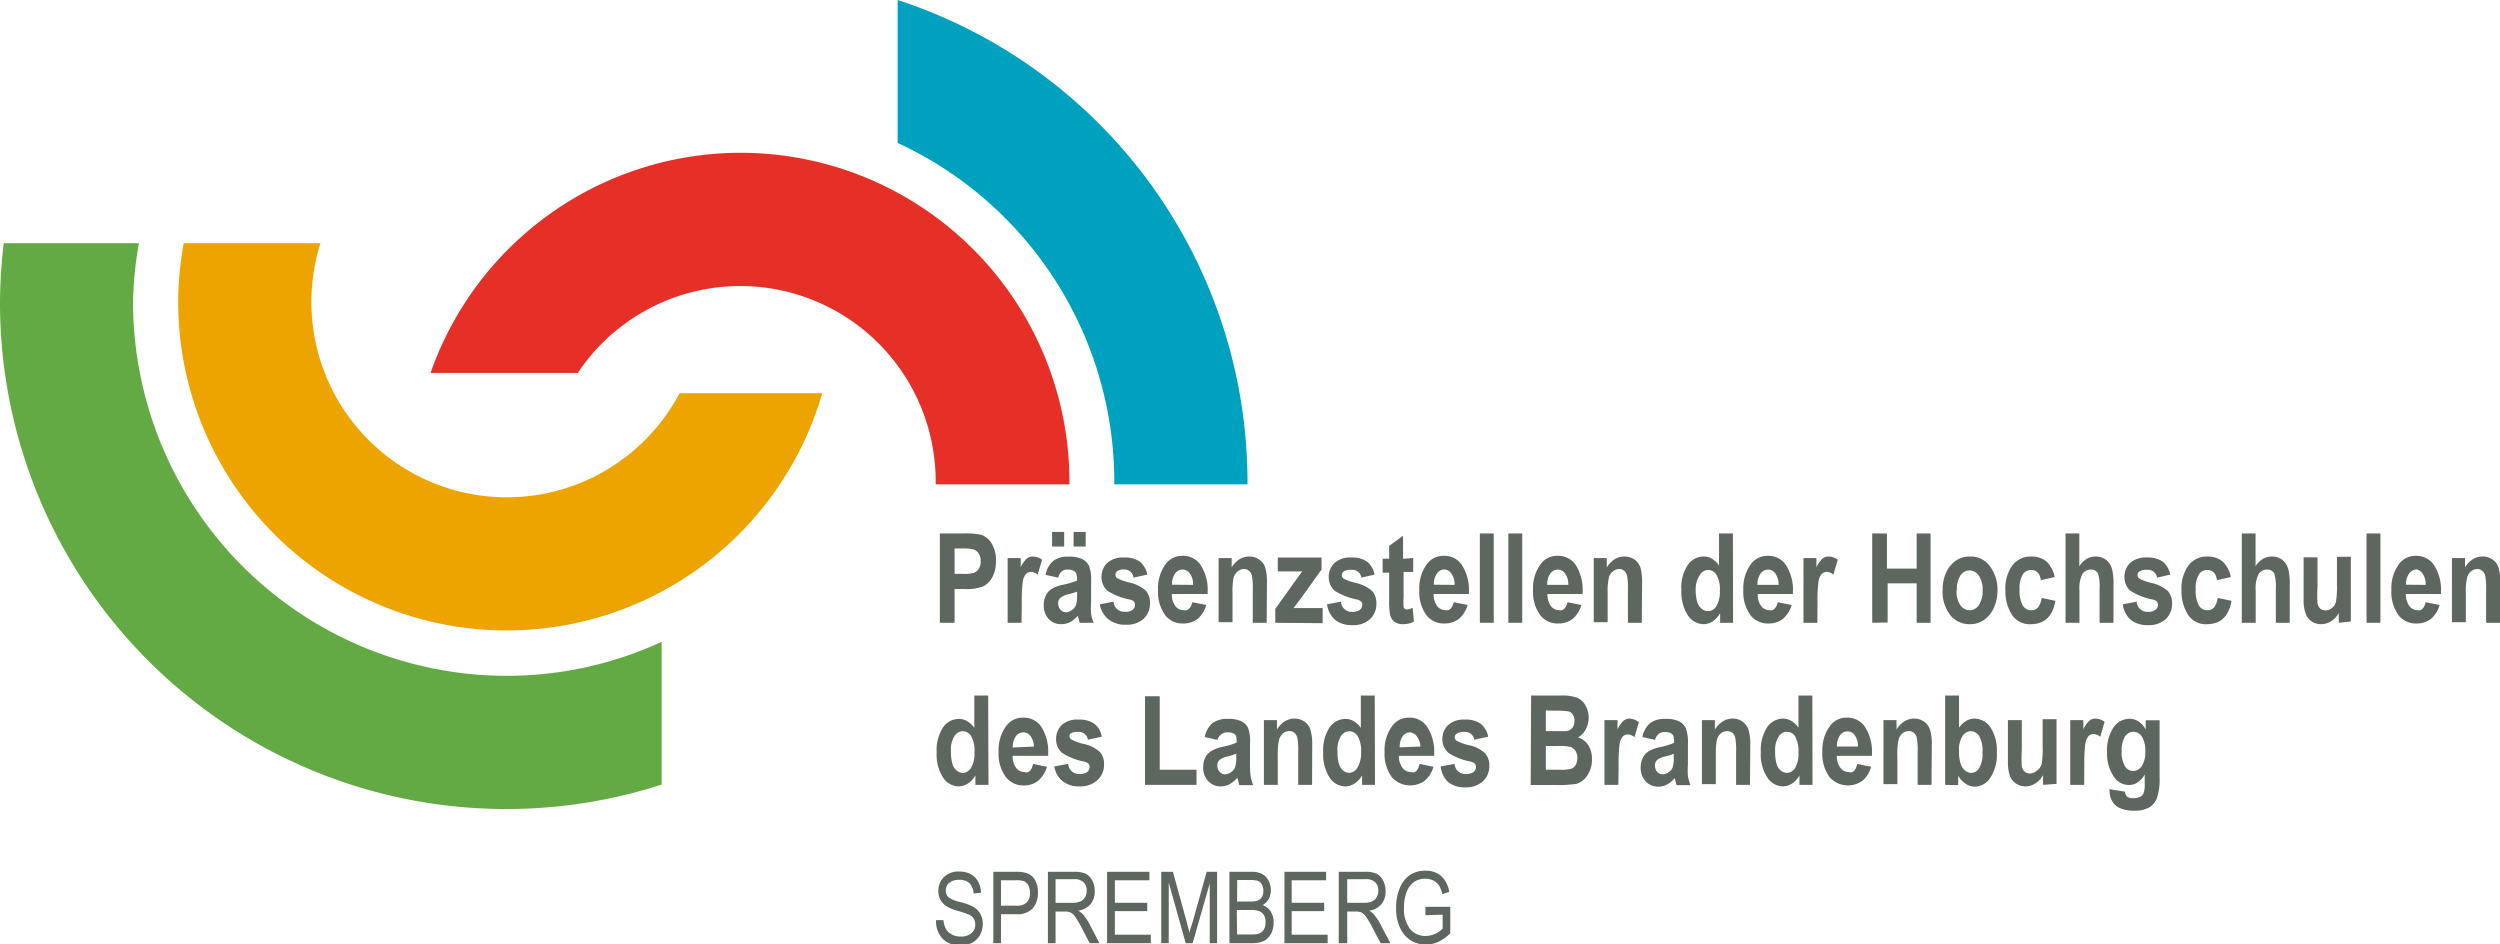 <svg xmlns="http://www.w3.org/2000/svg" viewBox="0 0 180 68"><g id="weiter_logos" data-name="weiter logos"><path d="M48.93,28.31a14.07,14.07,0,0,1-25.86-10.8H13.23a23.94,23.94,0,0,0-.4,4.26A23.65,23.65,0,0,0,59.2,28.31Z" fill="#eea400"/><path d="M47.64,46.21a26.66,26.66,0,0,1-11.15,2.45A26.93,26.93,0,0,1,9.58,21.77,27.21,27.21,0,0,1,10,17.51H.27A37.47,37.47,0,0,0,0,21.77,36.45,36.45,0,0,0,47.64,56.49Z" fill="#64aa44"/><path d="M64.63,0V10.29a26.9,26.9,0,0,1,15.6,24.38c0,.06,0,.13,0,.2h9.59c0-.07,0-.14,0-.21A36.54,36.54,0,0,0,64.63,0Z" fill="#00a1bf"/><path d="M53.33,11A23.67,23.67,0,0,0,31,26.85h10.6a14.07,14.07,0,0,1,25.77,7.82c0,.07,0,.13,0,.2H77c0-.07,0-.13,0-.2A23.69,23.69,0,0,0,53.33,11Z" fill="#e63027"/><path d="M67.67,44.84V38.41h1.71a5.36,5.36,0,0,1,1.25.09,1.42,1.42,0,0,1,.77.63,2.31,2.31,0,0,1,.31,1.26,2.47,2.47,0,0,1-.26,1.17,1.61,1.61,0,0,1-.66.66,3.37,3.37,0,0,1-1.36.19h-.7v2.43Zm1.06-5.35v1.83h.59a2.47,2.47,0,0,0,.81-.08.78.78,0,0,0,.35-.3,1,1,0,0,0,.13-.54,1,1,0,0,0-.14-.54.7.7,0,0,0-.35-.29,3,3,0,0,0-.87-.08Z" fill="#5d665f"/><path d="M73.55,44.84h-1V40.18h.94v.66a2.27,2.27,0,0,1,.43-.62.71.71,0,0,1,.44-.15,1.15,1.15,0,0,1,.67.23l-.32,1.08a.75.75,0,0,0-.47-.21.52.52,0,0,0-.37.16,1,1,0,0,0-.23.56,10.25,10.25,0,0,0-.07,1.51Z" fill="#5d665f"/><path d="M76.19,41.59l-.91-.2a1.72,1.72,0,0,1,.55-1,1.68,1.68,0,0,1,1.1-.31,2.14,2.14,0,0,1,1,.18,1.08,1.08,0,0,1,.48.49,2.84,2.84,0,0,1,.15,1.12V43.3a5.23,5.23,0,0,0,0,.91,3.06,3.06,0,0,0,.18.63h-1l-.14-.51a1.8,1.8,0,0,1-.55.46,1.39,1.39,0,0,1-.63.15,1.2,1.2,0,0,1-.91-.37,1.38,1.38,0,0,1-.36-1,1.52,1.52,0,0,1,.15-.69,1.1,1.1,0,0,1,.41-.47,2.51,2.51,0,0,1,.84-.31,5.64,5.64,0,0,0,1-.3,1.37,1.37,0,0,0-.06-.51.43.43,0,0,0-.2-.2,1,1,0,0,0-.42-.08.6.6,0,0,0-.42.13A.86.86,0,0,0,76.19,41.59Zm-.44-2.24V38.3h.87v1.05Zm1.8,3.25a5.62,5.62,0,0,1-.61.18,1.51,1.51,0,0,0-.61.28.5.5,0,0,0-.14.38.64.64,0,0,0,.16.45.48.48,0,0,0,.4.19.72.72,0,0,0,.42-.15.79.79,0,0,0,.29-.35,2,2,0,0,0,.09-.73Zm-.25-3.25V38.3h.87v1.05Z" fill="#5d665f"/><path d="M79.18,43.51l1-.19a.77.77,0,0,0,.82.73.83.83,0,0,0,.54-.14.43.43,0,0,0,.18-.36.32.32,0,0,0-.08-.24.63.63,0,0,0-.33-.15,4.49,4.49,0,0,1-1.58-.63,1.31,1.31,0,0,1-.42-1,1.39,1.39,0,0,1,.41-1,1.7,1.7,0,0,1,1.2-.39,1.92,1.92,0,0,1,1.14.29,1.64,1.64,0,0,1,.55.94l-1,.22A.66.66,0,0,0,81,41a1,1,0,0,0-.53.1.32.32,0,0,0-.16.28.33.33,0,0,0,.14.26,4.26,4.26,0,0,0,.9.31,2.58,2.58,0,0,1,1.15.58,1.32,1.32,0,0,1,.3.9,1.49,1.49,0,0,1-.46,1.12,1.8,1.8,0,0,1-1.28.43,1.93,1.93,0,0,1-1.21-.36A1.77,1.77,0,0,1,79.18,43.51Z" fill="#5d665f"/><path d="M85.85,43.36l1,.2a2,2,0,0,1-.62,1,1.66,1.66,0,0,1-1,.33,1.59,1.59,0,0,1-1.31-.56,2.85,2.85,0,0,1-.54-1.85,2.93,2.93,0,0,1,.55-1.87,1.47,1.47,0,0,1,1.2-.59,1.52,1.52,0,0,1,1.28.61,3.27,3.27,0,0,1,.54,2v.14H84.37a1.42,1.42,0,0,0,.25.86.72.72,0,0,0,.58.3C85.52,44,85.74,43.8,85.85,43.36Zm.05-1.25a1.31,1.31,0,0,0-.23-.82.64.64,0,0,0-1.06,0,1.28,1.28,0,0,0-.22.81Z" fill="#5d665f"/><path d="M91.2,44.84h-1V42.46a4.85,4.85,0,0,0-.06-1,.68.68,0,0,0-.21-.36.55.55,0,0,0-.36-.13.73.73,0,0,0-.46.17,1,1,0,0,0-.29.45,5.06,5.06,0,0,0-.08,1.09v2.12h-1V40.18h.94v.68a1.68,1.68,0,0,1,.56-.59,1.29,1.29,0,0,1,.69-.2,1.22,1.22,0,0,1,.75.23,1.08,1.08,0,0,1,.42.59,3.51,3.51,0,0,1,.12,1Z" fill="#5d665f"/><path d="M91.82,44.84v-1l1.43-2c.23-.33.41-.56.52-.7l-.47,0H92v-1h3.15v.87L93.65,43.1l-.51.68.52,0h1.57v1.09Z" fill="#5d665f"/><path d="M95.55,43.51l1-.19a.76.76,0,0,0,.81.73.86.86,0,0,0,.55-.14.45.45,0,0,0,.17-.36.36.36,0,0,0-.07-.24.73.73,0,0,0-.33-.15,4.56,4.56,0,0,1-1.59-.63,1.31,1.31,0,0,1-.42-1,1.36,1.36,0,0,1,.42-1,1.66,1.66,0,0,1,1.19-.39,1.92,1.92,0,0,1,1.14.29,1.59,1.59,0,0,1,.55.94l-.95.22a.66.66,0,0,0-.72-.56,1,1,0,0,0-.53.1.32.32,0,0,0-.16.28.31.31,0,0,0,.15.26,3.86,3.86,0,0,0,.89.31,2.58,2.58,0,0,1,1.15.58,1.32,1.32,0,0,1,.3.9,1.49,1.49,0,0,1-.46,1.12,1.79,1.79,0,0,1-1.28.43,1.93,1.93,0,0,1-1.21-.36A1.77,1.77,0,0,1,95.55,43.51Z" fill="#5d665f"/><path d="M101.75,40.18v1h-.69V43a4.28,4.28,0,0,0,0,.71.24.24,0,0,0,.25.17,1.06,1.06,0,0,0,.4-.12l.09,1a1.7,1.7,0,0,1-.79.18,1,1,0,0,1-.62-.18.91.91,0,0,1-.31-.53,5.66,5.66,0,0,1-.06-1v-2h-.47v-1h.47v-.93l1-.72v1.65Z" fill="#5d665f"/><path d="M104.67,43.36l1,.2a2.08,2.08,0,0,1-.63,1,1.66,1.66,0,0,1-1,.33,1.59,1.59,0,0,1-1.31-.56,2.85,2.85,0,0,1-.54-1.85,2.93,2.93,0,0,1,.55-1.87,1.47,1.47,0,0,1,1.2-.59,1.5,1.5,0,0,1,1.28.61,3.27,3.27,0,0,1,.54,2v.14h-2.54a1.42,1.42,0,0,0,.25.86.73.73,0,0,0,.58.3C104.35,44,104.56,43.8,104.67,43.36Zm.06-1.25a1.31,1.31,0,0,0-.24-.82A.63.63,0,0,0,104,41a.68.68,0,0,0-.54.29,1.28,1.28,0,0,0-.22.81Z" fill="#5d665f"/><path d="M106.55,44.84V38.41h1v6.43Z" fill="#5d665f"/><path d="M108.6,44.84V38.41h1v6.43Z" fill="#5d665f"/><path d="M112.86,43.36l1,.2a2.08,2.08,0,0,1-.63,1,1.64,1.64,0,0,1-1,.33,1.56,1.56,0,0,1-1.3-.56,2.8,2.8,0,0,1-.55-1.85,2.93,2.93,0,0,1,.55-1.87,1.47,1.47,0,0,1,1.2-.59,1.52,1.52,0,0,1,1.29.61,3.33,3.33,0,0,1,.53,2v.14h-2.53a1.35,1.35,0,0,0,.24.86.73.73,0,0,0,.58.3C112.54,44,112.75,43.8,112.86,43.36Zm.06-1.25a1.31,1.31,0,0,0-.24-.82.63.63,0,0,0-.52-.28.68.68,0,0,0-.54.29,1.28,1.28,0,0,0-.22.81Z" fill="#5d665f"/><path d="M118.21,44.84h-1V42.46a4.85,4.85,0,0,0-.06-1,.68.68,0,0,0-.21-.36.51.51,0,0,0-.35-.13.71.71,0,0,0-.46.17.82.82,0,0,0-.29.45,4.32,4.32,0,0,0-.09,1.09v2.12h-1V40.18h.94v.68a1.77,1.77,0,0,1,.56-.59,1.3,1.3,0,0,1,.7-.2,1.26,1.26,0,0,1,.75.23,1.19,1.19,0,0,1,.42.59,3.94,3.94,0,0,1,.11,1Z" fill="#5d665f"/><path d="M124.78,44.84h-.93v-.69a1.89,1.89,0,0,1-.55.6,1.22,1.22,0,0,1-.65.19,1.38,1.38,0,0,1-1.12-.63,3.09,3.09,0,0,1-.47-1.83,2.91,2.91,0,0,1,.46-1.8,1.38,1.38,0,0,1,1.14-.61,1.12,1.12,0,0,1,.6.16,1.57,1.57,0,0,1,.51.49V38.41h1Zm-2.69-2.43a3.12,3.12,0,0,0,.11.94,1,1,0,0,0,.31.47A.71.71,0,0,0,123,44a.69.69,0,0,0,.58-.36,2,2,0,0,0,.25-1.09,2.1,2.1,0,0,0-.24-1.15.68.68,0,0,0-1.2,0A1.77,1.77,0,0,0,122.09,42.41Z" fill="#5d665f"/><path d="M128,43.36l1,.2a2.08,2.08,0,0,1-.63,1,1.64,1.64,0,0,1-1,.33,1.59,1.59,0,0,1-1.31-.56,2.85,2.85,0,0,1-.54-1.85,2.93,2.93,0,0,1,.55-1.87,1.47,1.47,0,0,1,1.2-.59,1.5,1.5,0,0,1,1.28.61,3.27,3.27,0,0,1,.54,2v.14h-2.53a1.35,1.35,0,0,0,.24.86.73.73,0,0,0,.58.3C127.68,44,127.89,43.8,128,43.36Zm.06-1.25a1.31,1.31,0,0,0-.24-.82.63.63,0,0,0-.52-.28.68.68,0,0,0-.54.29,1.28,1.28,0,0,0-.22.81Z" fill="#5d665f"/><path d="M130.85,44.84h-1V40.18h.93v.66a2.06,2.06,0,0,1,.44-.62.67.67,0,0,1,.44-.15,1.13,1.13,0,0,1,.66.23L132,41.38a.73.73,0,0,0-.47-.21.54.54,0,0,0-.37.16,1,1,0,0,0-.23.56,10.25,10.25,0,0,0-.07,1.51Z" fill="#5d665f"/><path d="M134.8,44.84V38.41h1.06v2.53H138V38.41H139v6.43H138V42h-2.09v2.82Z" fill="#5d665f"/><path d="M139.87,42.44a2.86,2.86,0,0,1,.27-1.25,2,2,0,0,1,.71-.84,1.76,1.76,0,0,1,1-.28,1.69,1.69,0,0,1,1.44.72,2.81,2.81,0,0,1,.53,1.69,3.05,3.05,0,0,1-.27,1.3,2.11,2.11,0,0,1-.72.87,1.73,1.73,0,0,1-1,.29,1.75,1.75,0,0,1-1.41-.65A2.76,2.76,0,0,1,139.87,42.44Zm1,.07a1.77,1.77,0,0,0,.28,1.07.82.82,0,0,0,.67.36.8.8,0,0,0,.65-.36,1.83,1.83,0,0,0,.28-1.08,1.76,1.76,0,0,0-.28-1.06.81.81,0,0,0-.66-.37.79.79,0,0,0-.66.37A1.71,1.71,0,0,0,140.9,42.51Z" fill="#5d665f"/><path d="M147.94,41.55l-1,.22c-.07-.49-.3-.73-.69-.73a.71.71,0,0,0-.61.32,1.87,1.87,0,0,0-.23,1.06,2.25,2.25,0,0,0,.23,1.18.71.71,0,0,0,.61.34.61.61,0,0,0,.47-.19,1.24,1.24,0,0,0,.27-.7l1,.21c-.2,1.12-.79,1.68-1.76,1.68a1.51,1.51,0,0,1-1.39-.71,3.11,3.11,0,0,1-.45-1.71,2.8,2.8,0,0,1,.51-1.82,1.64,1.64,0,0,1,1.34-.63,1.69,1.69,0,0,1,1.1.35A2.14,2.14,0,0,1,147.94,41.55Z" fill="#5d665f"/><path d="M149.71,38.41v2.36a1.78,1.78,0,0,1,.53-.53,1.27,1.27,0,0,1,.63-.17,1.22,1.22,0,0,1,.77.24,1.29,1.29,0,0,1,.43.68,4.14,4.14,0,0,1,.1,1.11v2.74h-1V42.37a3.17,3.17,0,0,0-.11-1.07.55.55,0,0,0-.52-.29.71.71,0,0,0-.61.32,2.28,2.28,0,0,0-.21,1.17v2.34h-1V38.41Z" fill="#5d665f"/><path d="M152.84,43.51l1-.19a.76.76,0,0,0,.81.73.83.83,0,0,0,.54-.14.43.43,0,0,0,.18-.36.36.36,0,0,0-.07-.24.73.73,0,0,0-.33-.15,4.56,4.56,0,0,1-1.59-.63,1.31,1.31,0,0,1-.42-1,1.39,1.39,0,0,1,.41-1,1.7,1.7,0,0,1,1.2-.39,1.92,1.92,0,0,1,1.14.29,1.64,1.64,0,0,1,.55.94l-.95.22a.66.66,0,0,0-.72-.56,1,1,0,0,0-.53.1.32.32,0,0,0-.16.28.31.31,0,0,0,.15.26,3.86,3.86,0,0,0,.89.31,2.58,2.58,0,0,1,1.15.58,1.32,1.32,0,0,1,.3.9,1.49,1.49,0,0,1-.46,1.12,1.8,1.8,0,0,1-1.28.43,1.93,1.93,0,0,1-1.21-.36A1.77,1.77,0,0,1,152.84,43.51Z" fill="#5d665f"/><path d="M160.62,41.55l-1,.22c-.07-.49-.3-.73-.69-.73a.71.71,0,0,0-.61.32,1.87,1.87,0,0,0-.23,1.06,2.25,2.25,0,0,0,.23,1.18.7.7,0,0,0,.61.34.61.61,0,0,0,.47-.19,1.32,1.32,0,0,0,.27-.7l1,.21c-.2,1.12-.79,1.68-1.76,1.68a1.51,1.51,0,0,1-1.39-.71,3.11,3.11,0,0,1-.45-1.71,2.8,2.8,0,0,1,.51-1.82,1.64,1.64,0,0,1,1.34-.63,1.7,1.7,0,0,1,1.1.35A2.07,2.07,0,0,1,160.62,41.55Z" fill="#5d665f"/><path d="M162.4,38.41v2.36a1.67,1.67,0,0,1,.53-.53,1.24,1.24,0,0,1,.63-.17,1.22,1.22,0,0,1,.77.24,1.29,1.29,0,0,1,.43.68,4.14,4.14,0,0,1,.1,1.11v2.74h-1V42.37a3.17,3.17,0,0,0-.11-1.07.55.55,0,0,0-.52-.29.71.71,0,0,0-.61.32,2.28,2.28,0,0,0-.21,1.17v2.34h-1V38.41Z" fill="#5d665f"/><path d="M168.39,44.84v-.7a1.57,1.57,0,0,1-.55.59,1.36,1.36,0,0,1-.71.21,1.2,1.2,0,0,1-.68-.19,1.18,1.18,0,0,1-.44-.56,2.94,2.94,0,0,1-.15-1.06v-3h1v2.14a8.35,8.35,0,0,0,0,1.16.66.66,0,0,0,.2.39.57.57,0,0,0,.38.13.71.71,0,0,0,.47-.18.79.79,0,0,0,.28-.45,6.29,6.29,0,0,0,.07-1.23v-2h1v4.66Z" fill="#5d665f"/><path d="M170.39,44.84V38.41h1v6.43Z" fill="#5d665f"/><path d="M174.65,43.36l1,.2a2,2,0,0,1-.62,1,1.66,1.66,0,0,1-1,.33,1.59,1.59,0,0,1-1.31-.56,2.85,2.85,0,0,1-.54-1.85,2.93,2.93,0,0,1,.55-1.87,1.47,1.47,0,0,1,1.2-.59,1.52,1.52,0,0,1,1.28.61,3.27,3.27,0,0,1,.54,2v.14h-2.53a1.42,1.42,0,0,0,.25.86.72.72,0,0,0,.58.3C174.33,44,174.54,43.8,174.65,43.36Zm0-1.25a1.31,1.31,0,0,0-.23-.82A.63.63,0,0,0,174,41a.68.68,0,0,0-.54.29,1.28,1.28,0,0,0-.22.81Z" fill="#5d665f"/><path d="M180,44.84h-1V42.46a4.85,4.85,0,0,0-.06-1,.68.68,0,0,0-.21-.36.53.53,0,0,0-.35-.13.75.75,0,0,0-.47.17.87.87,0,0,0-.28.45,4.32,4.32,0,0,0-.09,1.09v2.12h-1V40.18h.94v.68a1.68,1.68,0,0,1,.56-.59,1.3,1.3,0,0,1,.7-.2,1.21,1.21,0,0,1,.74.23,1.08,1.08,0,0,1,.42.59,3.51,3.51,0,0,1,.12,1Z" fill="#5d665f"/><path d="M71.17,56.51h-.94v-.68a1.75,1.75,0,0,1-.55.59,1.23,1.23,0,0,1-.65.2A1.37,1.37,0,0,1,67.91,56a3.09,3.09,0,0,1-.47-1.83,3,3,0,0,1,.46-1.8,1.41,1.41,0,0,1,1.15-.61,1.12,1.12,0,0,1,.59.17,1.54,1.54,0,0,1,.51.48V50.08h1Zm-2.7-2.43a3.07,3.07,0,0,0,.11.94,1,1,0,0,0,.31.47.73.73,0,0,0,.45.16.71.71,0,0,0,.57-.36,1.93,1.93,0,0,0,.25-1.09A2.13,2.13,0,0,0,69.92,53a.69.69,0,0,0-1.2,0A1.77,1.77,0,0,0,68.47,54.08Z" fill="#5d665f"/><path d="M74.38,55l1,.21a2.05,2.05,0,0,1-.63,1,1.59,1.59,0,0,1-1,.34,1.57,1.57,0,0,1-1.3-.57,2.77,2.77,0,0,1-.55-1.84,2.91,2.91,0,0,1,.55-1.87,1.45,1.45,0,0,1,1.2-.6,1.52,1.52,0,0,1,1.29.61,3.35,3.35,0,0,1,.53,2v.14H72.91a1.39,1.39,0,0,0,.24.85.71.71,0,0,0,.58.31C74.06,55.7,74.28,55.48,74.38,55Zm.06-1.25A1.33,1.33,0,0,0,74.2,53a.64.64,0,0,0-.52-.27.66.66,0,0,0-.54.28,1.32,1.32,0,0,0-.22.81Z" fill="#5d665f"/><path d="M75.91,55.18l1-.18a.77.77,0,0,0,.81.73.91.91,0,0,0,.55-.14.46.46,0,0,0,.18-.37.36.36,0,0,0-.08-.24.73.73,0,0,0-.33-.15,4.4,4.4,0,0,1-1.58-.63,1.3,1.3,0,0,1-.42-1,1.37,1.37,0,0,1,.41-1,1.66,1.66,0,0,1,1.19-.39,1.92,1.92,0,0,1,1.14.29,1.54,1.54,0,0,1,.55.94l-1,.22a.66.66,0,0,0-.72-.56.91.91,0,0,0-.53.11A.33.33,0,0,0,77,53a.3.3,0,0,0,.15.25,3.65,3.65,0,0,0,.9.32,2.49,2.49,0,0,1,1.15.58,1.28,1.28,0,0,1,.29.9A1.45,1.45,0,0,1,79,56.18a1.79,1.79,0,0,1-1.28.44,1.9,1.9,0,0,1-1.21-.37A1.71,1.71,0,0,1,75.91,55.18Z" fill="#5d665f"/><path d="M82.44,56.51V50.13H83.5v5.29h2.65v1.09Z" fill="#5d665f"/><path d="M87.66,53.27l-.92-.2a1.78,1.78,0,0,1,.55-1,1.76,1.76,0,0,1,1.1-.31,2.11,2.11,0,0,1,1,.18,1,1,0,0,1,.48.49A2.9,2.9,0,0,1,90,53.54V55a5.17,5.17,0,0,0,.05.9,2.75,2.75,0,0,0,.18.63h-1L89.09,56a2,2,0,0,1-.56.46,1.28,1.28,0,0,1-.63.16,1.21,1.21,0,0,1-.91-.38,1.38,1.38,0,0,1-.36-1,1.52,1.52,0,0,1,.15-.69,1.14,1.14,0,0,1,.41-.46,2.49,2.49,0,0,1,.84-.32,5.36,5.36,0,0,0,1-.3A1.37,1.37,0,0,0,89,53a.39.39,0,0,0-.2-.2.94.94,0,0,0-.41-.07.67.67,0,0,0-.43.12A.79.79,0,0,0,87.66,53.27Zm1.35,1a3.93,3.93,0,0,1-.6.19,1.39,1.39,0,0,0-.62.27.52.52,0,0,0-.14.39.64.64,0,0,0,.16.45.5.5,0,0,0,.4.18.72.72,0,0,0,.42-.15.7.7,0,0,0,.29-.35,2,2,0,0,0,.09-.73Z" fill="#5d665f"/><path d="M94.47,56.51h-1V54.13a4.73,4.73,0,0,0-.06-1,.71.71,0,0,0-.21-.37.58.58,0,0,0-.36-.12.72.72,0,0,0-.46.16,1,1,0,0,0-.29.45A5.17,5.17,0,0,0,92,54.4v2.11H91V51.85h.94v.68a1.77,1.77,0,0,1,.56-.59,1.29,1.29,0,0,1,.69-.2,1.22,1.22,0,0,1,.75.23,1.11,1.11,0,0,1,.42.6,3.48,3.48,0,0,1,.12,1Z" fill="#5d665f"/><path d="M99,56.51h-.93v-.68a1.75,1.75,0,0,1-.55.59,1.23,1.23,0,0,1-.65.2A1.37,1.37,0,0,1,95.74,56a3.09,3.09,0,0,1-.47-1.83,3,3,0,0,1,.46-1.8,1.41,1.41,0,0,1,1.14-.61,1.13,1.13,0,0,1,.6.17,1.54,1.54,0,0,1,.51.48V50.08h1ZM96.3,54.08a3.07,3.07,0,0,0,.11.94,1,1,0,0,0,.31.47.66.66,0,0,0,1-.2A2,2,0,0,0,98,54.2,2.13,2.13,0,0,0,97.75,53a.69.69,0,0,0-1.2,0A1.77,1.77,0,0,0,96.3,54.08Z" fill="#5d665f"/><path d="M102.21,55l1,.21a2.05,2.05,0,0,1-.63,1,1.78,1.78,0,0,1-2.35-.23,2.82,2.82,0,0,1-.54-1.84,2.91,2.91,0,0,1,.55-1.87,1.45,1.45,0,0,1,1.2-.6,1.5,1.5,0,0,1,1.28.61,3.28,3.28,0,0,1,.54,2v.14h-2.54a1.39,1.39,0,0,0,.25.85.71.71,0,0,0,.58.31C101.89,55.7,102.1,55.48,102.21,55Zm.06-1.25A1.33,1.33,0,0,0,102,53a.64.64,0,0,0-.52-.27A.66.66,0,0,0,101,53a1.32,1.32,0,0,0-.22.81Z" fill="#5d665f"/><path d="M103.73,55.18l1-.18a.77.77,0,0,0,.81.73.91.91,0,0,0,.55-.14.46.46,0,0,0,.18-.37.36.36,0,0,0-.08-.24.73.73,0,0,0-.33-.15,4.4,4.4,0,0,1-1.58-.63,1.31,1.31,0,0,1-.43-1,1.38,1.38,0,0,1,.42-1,1.66,1.66,0,0,1,1.19-.39,1.92,1.92,0,0,1,1.14.29,1.59,1.59,0,0,1,.55.94l-1,.22a.66.66,0,0,0-.72-.56.91.91,0,0,0-.53.11.33.33,0,0,0-.16.28.3.3,0,0,0,.15.25,3.65,3.65,0,0,0,.9.32,2.39,2.39,0,0,1,1.14.58,1.29,1.29,0,0,1,.3.9,1.45,1.45,0,0,1-.46,1.11,1.79,1.79,0,0,1-1.28.44,1.9,1.9,0,0,1-1.21-.37A1.77,1.77,0,0,1,103.73,55.18Z" fill="#5d665f"/><path d="M110.24,50.08h2.11a3.14,3.14,0,0,1,1.21.16,1.29,1.29,0,0,1,.6.56,1.8,1.8,0,0,1,0,1.74,1.36,1.36,0,0,1-.54.55,1.41,1.41,0,0,1,.74.57,1.82,1.82,0,0,1,.26,1,2,2,0,0,1-.34,1.18,1.41,1.41,0,0,1-.79.6,8.57,8.57,0,0,1-1.49.08h-1.79Zm1.06,1.07v1.49h.7c.42,0,.68,0,.78,0a.73.73,0,0,0,.43-.23.81.81,0,0,0,.15-.51.72.72,0,0,0-.13-.46.46.46,0,0,0-.3-.22,6.06,6.06,0,0,0-1-.05Zm0,2.56v1.71h1a2.84,2.84,0,0,0,.83-.07.59.59,0,0,0,.31-.26,1,1,0,0,0,.13-.51.94.94,0,0,0-.14-.52.73.73,0,0,0-.35-.28,3.55,3.55,0,0,0-.91-.07Z" fill="#5d665f"/><path d="M116.52,56.51h-1V51.85h.94v.66a2,2,0,0,1,.43-.61.66.66,0,0,1,.44-.16A1.15,1.15,0,0,1,118,52l-.32,1.08a.73.73,0,0,0-.47-.2.51.51,0,0,0-.37.15,1,1,0,0,0-.23.57,10,10,0,0,0-.07,1.5Z" fill="#5d665f"/><path d="M119.16,53.27l-.91-.2a1.78,1.78,0,0,1,.55-1,1.74,1.74,0,0,1,1.1-.31,2.14,2.14,0,0,1,1,.18,1.13,1.13,0,0,1,.48.49,2.9,2.9,0,0,1,.15,1.13V55a6.78,6.78,0,0,0,0,.9,4.34,4.34,0,0,0,.18.63h-1l-.13-.51a1.8,1.8,0,0,1-.55.46,1.28,1.28,0,0,1-.63.16,1.19,1.19,0,0,1-.91-.38,1.38,1.38,0,0,1-.36-1,1.52,1.52,0,0,1,.15-.69,1.12,1.12,0,0,1,.4-.46,2.65,2.65,0,0,1,.85-.32,5.19,5.19,0,0,0,1-.3,1.44,1.44,0,0,0-.05-.51.43.43,0,0,0-.2-.2,1,1,0,0,0-.42-.07.66.66,0,0,0-.42.12A.86.86,0,0,0,119.16,53.27Zm1.35,1a3.3,3.3,0,0,1-.6.19,1.4,1.4,0,0,0-.61.27.52.52,0,0,0-.14.39.68.68,0,0,0,.15.45.54.54,0,0,0,.41.18.72.72,0,0,0,.42-.15.7.7,0,0,0,.29-.35,2.07,2.07,0,0,0,.08-.73Z" fill="#5d665f"/><path d="M126,56.51h-1V54.13a4.73,4.73,0,0,0-.06-1,.71.71,0,0,0-.21-.37.6.6,0,0,0-.36-.12.72.72,0,0,0-.46.16.88.88,0,0,0-.29.45,5.17,5.17,0,0,0-.08,1.1v2.11h-1V51.85h.93v.68a1.9,1.9,0,0,1,.57-.59,1.29,1.29,0,0,1,.69-.2,1.17,1.17,0,0,1,1.17.83,3.48,3.48,0,0,1,.12,1Z" fill="#5d665f"/><path d="M130.5,56.51h-.94v-.68a1.64,1.64,0,0,1-.54.59,1.23,1.23,0,0,1-.65.2,1.37,1.37,0,0,1-1.12-.64,3,3,0,0,1-.47-1.83,3,3,0,0,1,.46-1.8,1.41,1.41,0,0,1,1.14-.61,1.16,1.16,0,0,1,.6.17,1.54,1.54,0,0,1,.51.48V50.08h1Zm-2.69-2.43a3.07,3.07,0,0,0,.11.94,1,1,0,0,0,.3.47.77.77,0,0,0,.45.16.72.72,0,0,0,.58-.36,2,2,0,0,0,.24-1.09,2.25,2.25,0,0,0-.23-1.16.69.69,0,0,0-1.2,0A1.77,1.77,0,0,0,127.81,54.08Z" fill="#5d665f"/><path d="M133.72,55l1,.21a2,2,0,0,1-.62,1,1.78,1.78,0,0,1-2.35-.23,2.82,2.82,0,0,1-.54-1.84,2.91,2.91,0,0,1,.55-1.87,1.45,1.45,0,0,1,1.2-.6,1.52,1.52,0,0,1,1.28.61,3.28,3.28,0,0,1,.54,2v.14h-2.53a1.39,1.39,0,0,0,.25.85.7.7,0,0,0,.58.31C133.4,55.7,133.61,55.48,133.72,55Zm.05-1.25a1.33,1.33,0,0,0-.23-.82.64.64,0,0,0-.52-.27.66.66,0,0,0-.54.28,1.32,1.32,0,0,0-.22.81Z" fill="#5d665f"/><path d="M139.07,56.51h-1V54.13a4.73,4.73,0,0,0-.06-1,.71.71,0,0,0-.21-.37.58.58,0,0,0-.36-.12.72.72,0,0,0-.46.16.87.87,0,0,0-.28.45,4.42,4.42,0,0,0-.09,1.1v2.11h-1V51.85h.94v.68a1.77,1.77,0,0,1,.56-.59,1.3,1.3,0,0,1,.7-.2,1.21,1.21,0,0,1,.74.23,1.11,1.11,0,0,1,.42.6,3.48,3.48,0,0,1,.12,1Z" fill="#5d665f"/><path d="M140.05,56.51V50.08h1v2.31a1.75,1.75,0,0,1,.51-.48,1.16,1.16,0,0,1,.6-.17,1.41,1.41,0,0,1,1.14.61,3,3,0,0,1,.47,1.8A3,3,0,0,1,143.3,56a1.37,1.37,0,0,1-1.12.64,1.17,1.17,0,0,1-.65-.21,1.69,1.69,0,0,1-.54-.58v.68Zm1-2.43a2.72,2.72,0,0,0,.12.92,1,1,0,0,0,.32.48.72.72,0,0,0,.44.17.67.67,0,0,0,.57-.35,2,2,0,0,0,.24-1.11A2.12,2.12,0,0,0,142.5,53a.69.69,0,0,0-1.2,0A1.77,1.77,0,0,0,141.05,54.08Z" fill="#5d665f"/><path d="M147.1,56.51v-.7a1.65,1.65,0,0,1-.55.59,1.29,1.29,0,0,1-.72.22,1.19,1.19,0,0,1-1.12-.76,3.18,3.18,0,0,1-.14-1.06V51.85h1V54a8.65,8.65,0,0,0,0,1.17.61.61,0,0,0,.2.38.56.56,0,0,0,.38.14.71.71,0,0,0,.47-.18A.82.82,0,0,0,147,55a6.1,6.1,0,0,0,.07-1.22v-2h1v4.66Z" fill="#5d665f"/><path d="M150.06,56.51h-1V51.85H150v.66a1.87,1.87,0,0,1,.43-.61.65.65,0,0,1,.44-.16,1.13,1.13,0,0,1,.66.23l-.31,1.08a.76.76,0,0,0-.48-.2.53.53,0,0,0-.37.15,1.18,1.18,0,0,0-.23.57,11.61,11.61,0,0,0-.07,1.5Z" fill="#5d665f"/><path d="M151.86,56.82,153,57a.51.51,0,0,0,.16.36.68.68,0,0,0,.42.11,1.2,1.2,0,0,0,.54-.11.5.5,0,0,0,.22-.27,1.67,1.67,0,0,0,.08-.65v-.68a1.6,1.6,0,0,1-.51.57,1.09,1.09,0,0,1-.63.19,1.28,1.28,0,0,1-1.07-.58,2.89,2.89,0,0,1-.5-1.78,3,3,0,0,1,.47-1.8,1.41,1.41,0,0,1,1.14-.61,1.23,1.23,0,0,1,.65.19,1.75,1.75,0,0,1,.52.58v-.66h1V56a4.23,4.23,0,0,1-.19,1.46,1.33,1.33,0,0,1-.57.68,2.08,2.08,0,0,1-1.06.23,2.5,2.5,0,0,1-1-.17,1.14,1.14,0,0,1-.58-.5,1.46,1.46,0,0,1-.2-.76Zm.9-2.74a1.93,1.93,0,0,0,.24,1.09.69.69,0,0,0,.58.34.75.75,0,0,0,.62-.34,1.8,1.8,0,0,0,.26-1.06,1.87,1.87,0,0,0-.25-1.08.72.72,0,0,0-.61-.34.71.71,0,0,0-.6.34A1.85,1.85,0,0,0,152.76,54.08Z" fill="#5d665f"/><path d="M67.4,66.25l.53,0a1.57,1.57,0,0,0,.19.66,1.07,1.07,0,0,0,.43.38,1.26,1.26,0,0,0,.62.14,1.13,1.13,0,0,0,.77-.24.78.78,0,0,0,.28-.63.77.77,0,0,0-.1-.4.9.9,0,0,0-.3-.28,6.46,6.46,0,0,0-.87-.3,3.09,3.09,0,0,1-.85-.36,1.33,1.33,0,0,1-.4-.45,1.46,1.46,0,0,1-.14-.63,1.39,1.39,0,0,1,.41-1,1.5,1.5,0,0,1,1.09-.39,1.8,1.8,0,0,1,.82.18,1.34,1.34,0,0,1,.54.54,1.74,1.74,0,0,1,.21.81l-.53.05a1.12,1.12,0,0,0-.3-.74,1,1,0,0,0-.73-.24,1.1,1.1,0,0,0-.72.21.67.67,0,0,0-.25.55.62.62,0,0,0,.18.48,2.15,2.15,0,0,0,.82.35,4.5,4.5,0,0,1,.88.3,1.34,1.34,0,0,1,.58.52,1.43,1.43,0,0,1,.2.76,1.6,1.6,0,0,1-.21.81,1.41,1.41,0,0,1-.56.55,1.88,1.88,0,0,1-.86.19,1.71,1.71,0,0,1-1.25-.47A1.8,1.8,0,0,1,67.4,66.25Z" fill="#5d665f"/><path d="M71.52,67.91V62.77h1.59a2.37,2.37,0,0,1,.82.1,1.08,1.08,0,0,1,.59.49,1.75,1.75,0,0,1,.21.89,1.72,1.72,0,0,1-.35,1.13,1.51,1.51,0,0,1-1.23.44H72.07v2.09Zm.55-2.7h1.1a1,1,0,0,0,.75-.23.94.94,0,0,0,.24-.7,1.09,1.09,0,0,0-.12-.53.66.66,0,0,0-.28-.29,1.44,1.44,0,0,0-.61-.08H72.07Z" fill="#5d665f"/><path d="M75.45,67.91V62.77h1.87a2.06,2.06,0,0,1,.86.14,1.13,1.13,0,0,1,.46.48,1.61,1.61,0,0,1,.18.78,1.38,1.38,0,0,1-.31.94,1.42,1.42,0,0,1-.88.46,1.41,1.41,0,0,1,.36.28,4.46,4.46,0,0,1,.44.66l.73,1.4h-.7l-.56-1.07a6.49,6.49,0,0,0-.49-.84.9.9,0,0,0-.33-.3,1,1,0,0,0-.43-.07H76v2.28ZM76,65h1.2a1.38,1.38,0,0,0,.6-.1.71.71,0,0,0,.32-.3.89.89,0,0,0,.12-.47.78.78,0,0,0-.23-.61.9.9,0,0,0-.67-.22H76Z" fill="#5d665f"/><path d="M79.71,67.91V62.77h3.05v.61H80.27V65H82.6v.6H80.27V67.3h2.59v.61Z" fill="#5d665f"/><path d="M83.61,67.91V62.77h.84l1,3.64.2.76c0-.19.13-.46.23-.82l1-3.58h.75v5.14H87.1v-4.3l-1.23,4.3h-.5l-1.22-4.37v4.37Z" fill="#5d665f"/><path d="M88.52,67.91V62.77H90.1a1.63,1.63,0,0,1,.76.15,1.13,1.13,0,0,1,.46.46,1.38,1.38,0,0,1,.18.7,1.34,1.34,0,0,1-.15.64,1.19,1.19,0,0,1-.44.45,1.14,1.14,0,0,1,.58.46,1.39,1.39,0,0,1,.21.79,1.68,1.68,0,0,1-.19.82,1.25,1.25,0,0,1-.51.51,2,2,0,0,1-.88.16Zm.55-3H90a1.94,1.94,0,0,0,.51-.05.64.64,0,0,0,.33-.25.8.8,0,0,0,.12-.47.92.92,0,0,0-.11-.46.59.59,0,0,0-.28-.26,2.29,2.29,0,0,0-.64-.06h-.85Zm0,2.37h1.05a1.63,1.63,0,0,0,.52-.06.67.67,0,0,0,.36-.3,1,1,0,0,0,.12-.52,1,1,0,0,0-.11-.5.72.72,0,0,0-.33-.29,1.61,1.61,0,0,0-.63-.09h-1Z" fill="#5d665f"/><path d="M92.48,67.91V62.77h3v.61H93V65h2.34v.6H93V67.3h2.59v.61Z" fill="#5d665f"/><path d="M96.39,67.91V62.77h1.87a2,2,0,0,1,.86.14,1.13,1.13,0,0,1,.46.48,1.61,1.61,0,0,1,.18.78,1.43,1.43,0,0,1-.3.94,1.47,1.47,0,0,1-.88.46,1.53,1.53,0,0,1,.35.28,3.79,3.79,0,0,1,.44.66l.74,1.4h-.7l-.57-1.07a5.48,5.48,0,0,0-.49-.84,1,1,0,0,0-.32-.3,1.06,1.06,0,0,0-.44-.07H97v2.28ZM97,65h1.2a1.31,1.31,0,0,0,.59-.1.68.68,0,0,0,.33-.3.89.89,0,0,0,.12-.47.82.82,0,0,0-.23-.61.93.93,0,0,0-.68-.22H97Z" fill="#5d665f"/><path d="M102.63,65.89v-.6h1.79v1.91a3.29,3.29,0,0,1-.85.61,2.26,2.26,0,0,1-.9.2,2.08,2.08,0,0,1-1.11-.31,2.18,2.18,0,0,1-.76-.9,3.29,3.29,0,0,1-.28-1.43,3.54,3.54,0,0,1,.28-1.47,2.17,2.17,0,0,1,.74-.92,2,2,0,0,1,1.09-.29,1.73,1.73,0,0,1,.81.17,1.5,1.5,0,0,1,.57.49,2.3,2.3,0,0,1,.34.86l-.5.17a1.93,1.93,0,0,0-.26-.65,1.1,1.1,0,0,0-.4-.34,1.32,1.32,0,0,0-.57-.12,1.36,1.36,0,0,0-.79.22,1.51,1.51,0,0,0-.54.7,3,3,0,0,0-.2,1.14,2.35,2.35,0,0,0,.43,1.55,1.4,1.4,0,0,0,1.12.51,1.71,1.71,0,0,0,.68-.15,1.78,1.78,0,0,0,.55-.38v-1Z" fill="#5d665f"/></g></svg>